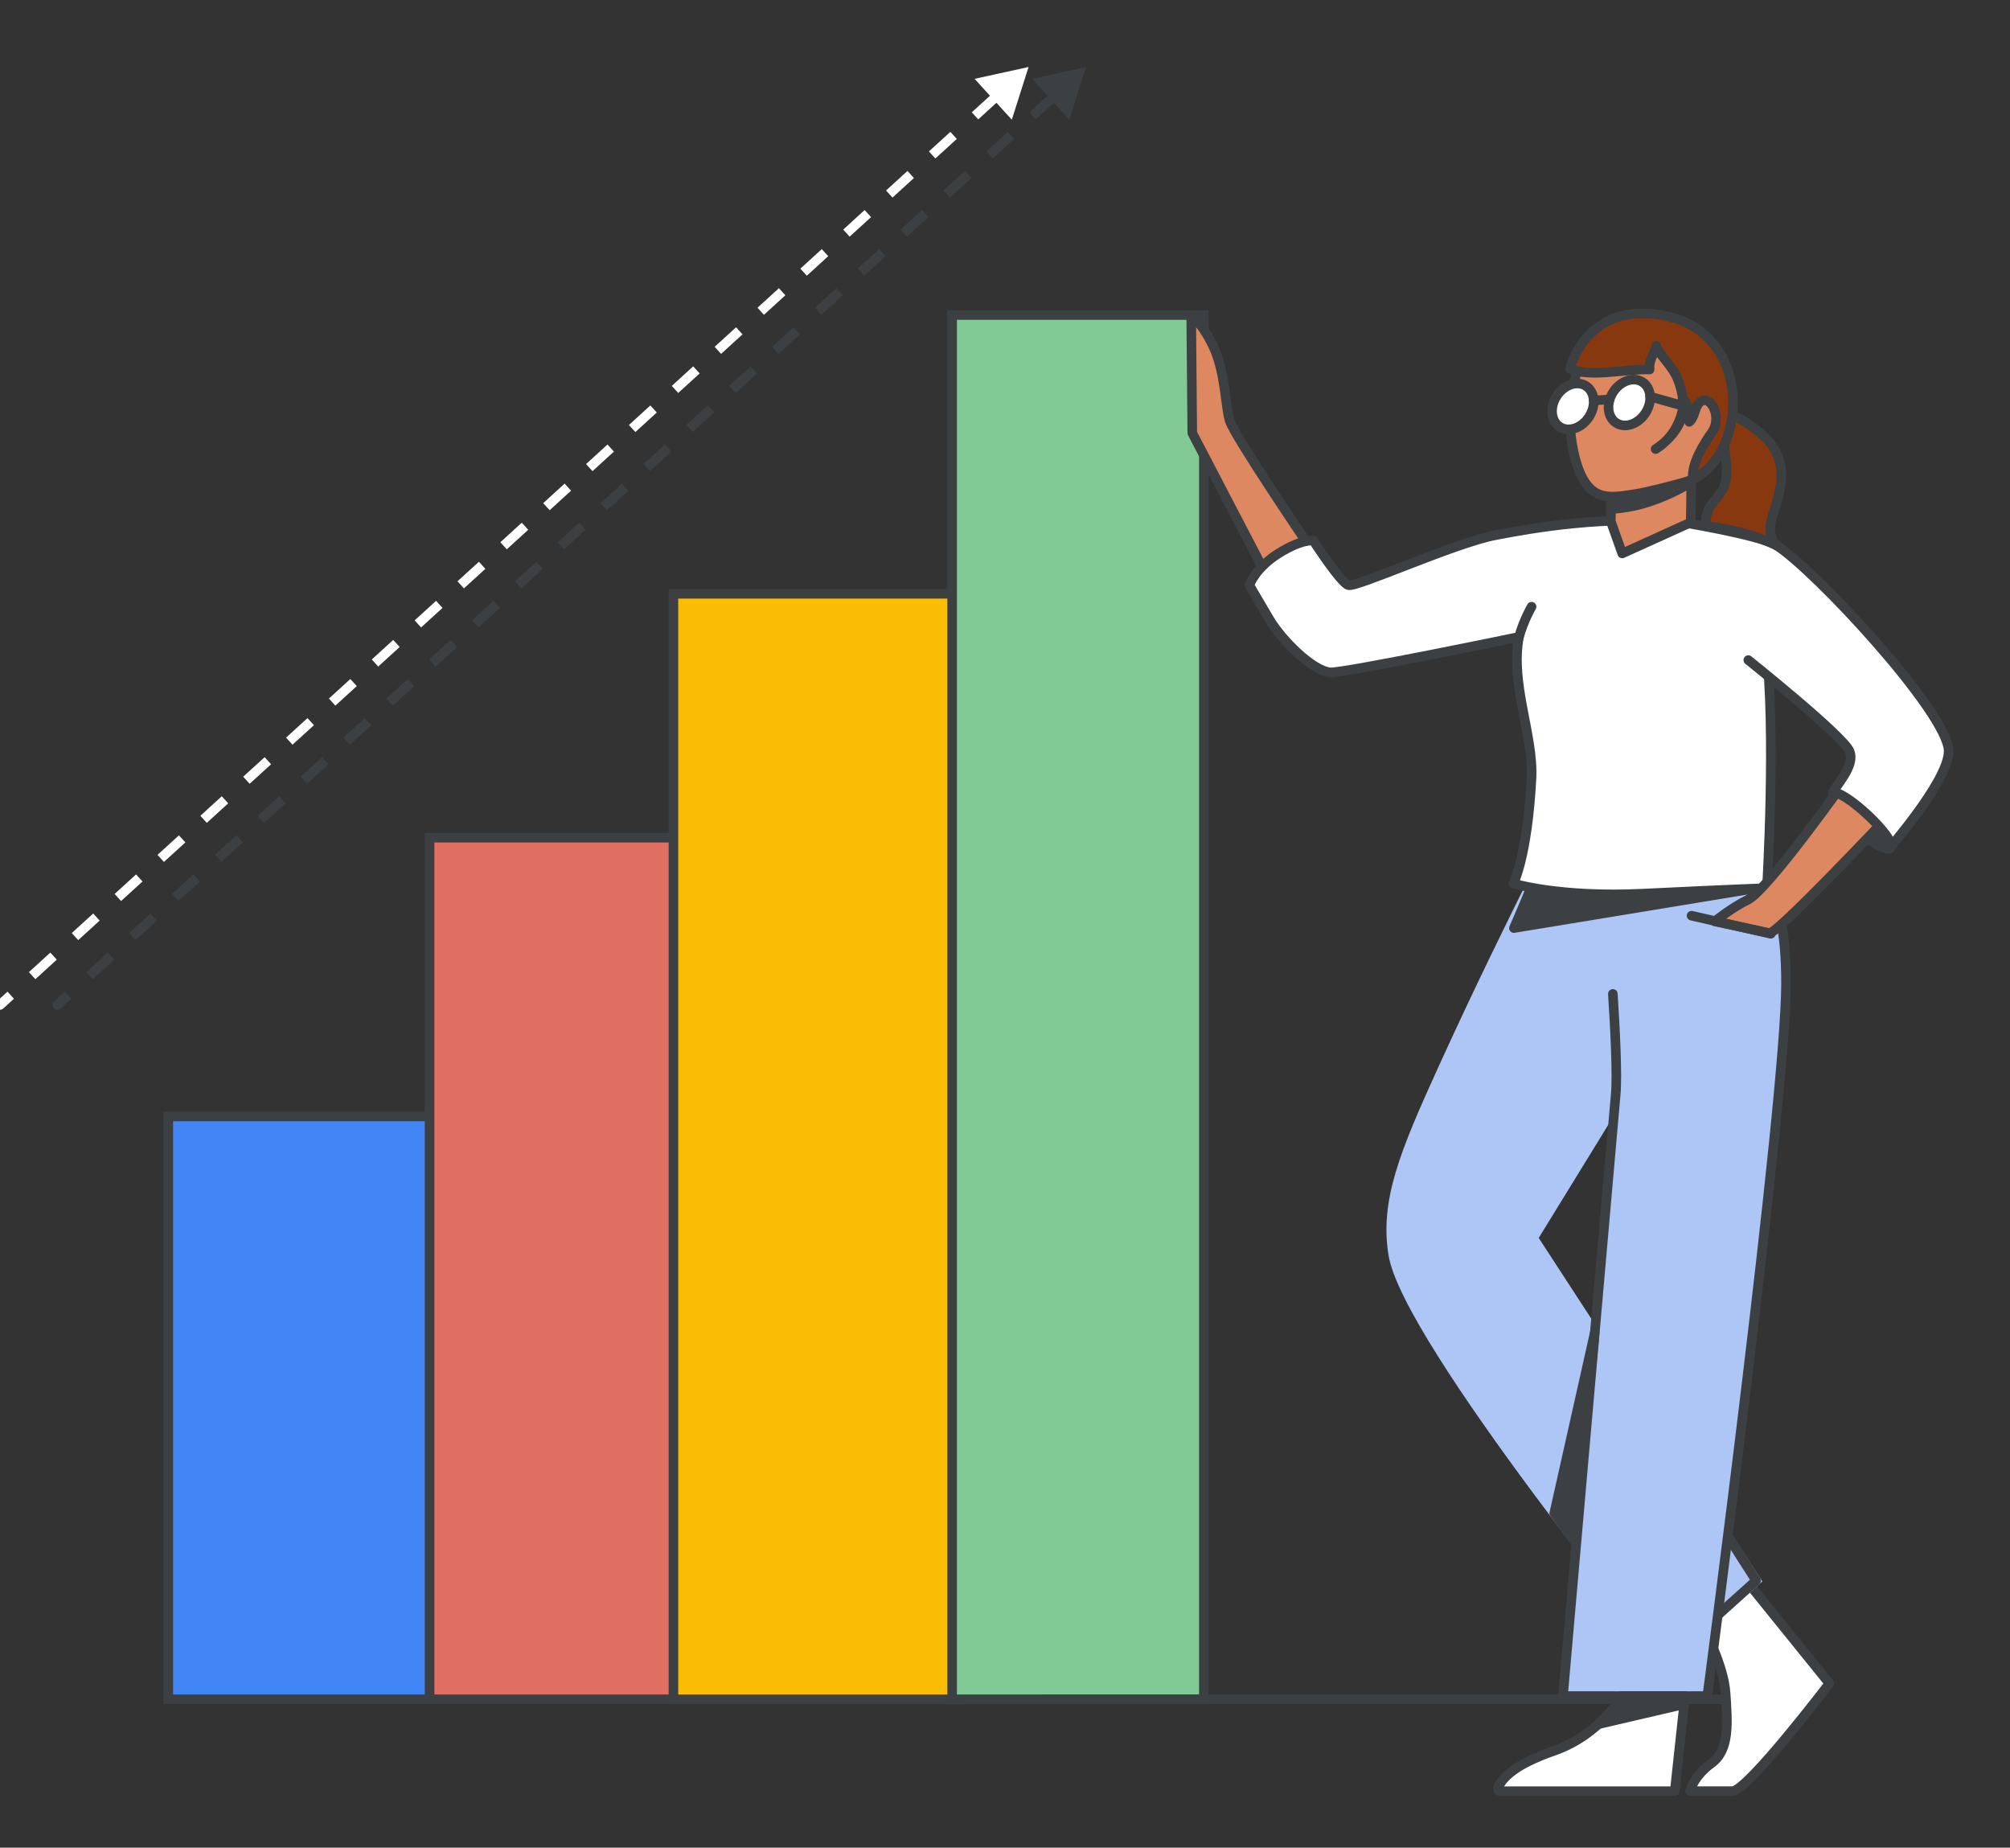 <svg width="210" height="193" viewBox="0 0 210 193" fill="none" xmlns="http://www.w3.org/2000/svg">
<rect x="0" y="0" width="210" height="193" fill="#333333" stroke="none"/>
<g id="use-duet-ai-for-sales-hero" clip-path="url(#clip0_878_599)">
<rect id="Rectangle 19" x="17.583" y="116.621" width="28.118" height="60.876" fill="#4285F4" stroke="#3C4043"/>
<rect id="Rectangle 20" x="44.881" y="87.503" width="26.298" height="89.994" fill="#DE6F62" stroke="#3C4043"/>
<rect id="Rectangle 21" x="70.359" y="62.025" width="29.938" height="115.473" fill="#FBBC04" stroke="#3C4043"/>
<rect id="Rectangle 22" x="99.478" y="32.907" width="26.298" height="144.591" fill="#81C995" stroke="#3C4043"/>
<path id="Arrow 2" d="M5.663 104.604C5.459 104.79 5.444 105.106 5.631 105.31C5.817 105.515 6.133 105.529 6.337 105.343L5.663 104.604ZM113.462 7L107.823 8.235L111.712 12.502L113.462 7ZM6.337 105.343L7.456 104.323L6.783 103.584L5.663 104.604L6.337 105.343ZM9.695 102.281L11.934 100.24L11.26 99.501L9.021 101.542L9.695 102.281ZM14.173 98.199L16.412 96.158L15.738 95.419L13.499 97.46L14.173 98.199ZM18.65 94.117L20.889 92.076L20.215 91.337L17.977 93.378L18.65 94.117ZM23.128 90.035L25.367 87.994L24.693 87.255L22.454 89.296L23.128 90.035ZM27.605 85.953L29.844 83.911L29.171 83.172L26.932 85.213L27.605 85.953ZM32.083 81.87L34.322 79.829L33.648 79.09L31.409 81.131L32.083 81.87ZM36.561 77.788L38.8 75.747L38.126 75.008L35.887 77.049L36.561 77.788ZM41.038 73.706L43.277 71.665L42.603 70.926L40.364 72.967L41.038 73.706ZM45.516 69.624L47.755 67.582L47.081 66.844L44.842 68.885L45.516 69.624ZM49.993 65.541L52.232 63.5L51.559 62.761L49.32 64.802L49.993 65.541ZM54.471 61.459L56.71 59.418L56.036 58.679L53.797 60.72L54.471 61.459ZM58.949 57.377L61.188 55.336L60.514 54.597L58.275 56.638L58.949 57.377ZM63.426 53.295L65.665 51.254L64.991 50.515L62.752 52.556L63.426 53.295ZM67.904 49.212L70.143 47.171L69.469 46.432L67.23 48.474L67.904 49.212ZM72.382 45.13L74.62 43.089L73.947 42.35L71.708 44.391L72.382 45.13ZM76.859 41.048L79.098 39.007L78.424 38.268L76.185 40.309L76.859 41.048ZM81.337 36.966L83.576 34.925L82.902 34.186L80.663 36.227L81.337 36.966ZM85.814 32.883L88.053 30.842L87.379 30.103L85.141 32.145L85.814 32.883ZM90.292 28.801L92.531 26.76L91.857 26.021L89.618 28.062L90.292 28.801ZM94.769 24.719L97.008 22.678L96.335 21.939L94.096 23.98L94.769 24.719ZM99.247 20.637L101.486 18.596L100.812 17.857L98.573 19.898L99.247 20.637ZM103.725 16.555L105.963 14.513L105.29 13.774L103.051 15.816L103.725 16.555ZM108.202 12.472L110.441 10.431L109.767 9.692L107.529 11.733L108.202 12.472Z" fill="#3C4043"/>
<path id="Arrow 3" d="M-0.337 104.604C-0.541 104.79 -0.556 105.106 -0.369 105.31C-0.183 105.515 0.133 105.529 0.337 105.343L-0.337 104.604ZM107.462 7L101.823 8.235L105.712 12.502L107.462 7ZM0.337 105.343L1.456 104.323L0.783 103.584L-0.337 104.604L0.337 105.343ZM3.695 102.281L5.934 100.24L5.26 99.501L3.021 101.542L3.695 102.281ZM8.173 98.199L10.412 96.158L9.738 95.419L7.499 97.46L8.173 98.199ZM12.65 94.117L14.889 92.076L14.215 91.337L11.976 93.378L12.65 94.117ZM17.128 90.035L19.367 87.994L18.693 87.255L16.454 89.296L17.128 90.035ZM21.605 85.953L23.844 83.911L23.171 83.172L20.932 85.213L21.605 85.953ZM26.083 81.87L28.322 79.829L27.648 79.09L25.409 81.131L26.083 81.87ZM30.561 77.788L32.8 75.747L32.126 75.008L29.887 77.049L30.561 77.788ZM35.038 73.706L37.277 71.665L36.603 70.926L34.364 72.967L35.038 73.706ZM39.516 69.624L41.755 67.582L41.081 66.844L38.842 68.885L39.516 69.624ZM43.993 65.541L46.232 63.5L45.559 62.761L43.32 64.802L43.993 65.541ZM48.471 61.459L50.71 59.418L50.036 58.679L47.797 60.72L48.471 61.459ZM52.949 57.377L55.188 55.336L54.514 54.597L52.275 56.638L52.949 57.377ZM57.426 53.295L59.665 51.254L58.991 50.515L56.752 52.556L57.426 53.295ZM61.904 49.212L64.143 47.171L63.469 46.432L61.23 48.474L61.904 49.212ZM66.382 45.13L68.62 43.089L67.947 42.35L65.708 44.391L66.382 45.13ZM70.859 41.048L73.098 39.007L72.424 38.268L70.185 40.309L70.859 41.048ZM75.337 36.966L77.576 34.925L76.902 34.186L74.663 36.227L75.337 36.966ZM79.814 32.883L82.053 30.842L81.379 30.103L79.141 32.145L79.814 32.883ZM84.292 28.801L86.531 26.76L85.857 26.021L83.618 28.062L84.292 28.801ZM88.769 24.719L91.008 22.678L90.335 21.939L88.096 23.98L88.769 24.719ZM93.247 20.637L95.486 18.596L94.812 17.857L92.573 19.898L93.247 20.637ZM97.725 16.555L99.963 14.513L99.29 13.774L97.051 15.816L97.725 16.555ZM102.202 12.472L104.441 10.431L103.767 9.692L101.529 11.733L102.202 12.472Z" fill="white"/>
<path id="Line 56" d="M108.987 177.497L189.062 177.497" stroke="#3C4043" stroke-linecap="round"/>
<g id="Figure">
<path id="Vector" d="M182.88 165.634L191.133 175.845C191.133 175.845 182.564 187.092 180.996 187.092C179.429 187.092 176.567 187.092 176.567 187.092C176.567 187.092 176.935 185.529 178.813 184.177C180.765 182.773 180.481 179.795 180.286 176.855C180.091 173.914 177.987 170.027 177.987 170.027L182.88 165.634Z" fill="white" stroke="#3C4043" stroke-miterlimit="10" stroke-linecap="round" stroke-linejoin="round"/>
<g id="Vector_2">
<path d="M170.007 113.318L160.17 129.315L183.474 165.103L174.321 173.32C174.321 173.32 146.943 139.915 145.551 130.973C144.691 125.449 146.677 120.567 150.717 111.698C154.757 102.829 157.913 96.516 160.454 91.371C162.747 85.011 162.905 84.475 162.905 84.475L182.969 86.774" fill="#ADC6F6"/>
<path d="M170.007 113.318L160.17 129.315L183.474 165.103L174.321 173.32C174.321 173.32 146.943 139.915 145.551 130.973C144.691 125.449 146.677 120.567 150.717 111.698C154.757 102.829 157.913 96.516 160.454 91.371C162.747 85.011 162.905 84.475 162.905 84.475L182.969 86.774" stroke="#ADC6F6" stroke-miterlimit="10"/>
</g>
<path id="Vector_3" d="M174.321 173.32L183.474 165.103L180.56 160.531" stroke="#3C4043" stroke-miterlimit="10" stroke-linecap="round" stroke-linejoin="round"/>
<g id="Vector_4">
<path d="M168.507 103.818C168.744 107.479 168.991 112.298 168.807 114.302C168.497 117.737 163.294 177.165 163.294 177.165H178.376C178.376 177.165 186.598 114.781 186.598 102.713C186.598 90.645 182.742 91.618 182.742 91.618L165.177 90.956" fill="#ADC6F6"/>
<path d="M168.507 103.818C168.744 107.479 168.991 112.298 168.807 114.302C168.497 117.737 163.294 177.165 163.294 177.165H178.376C178.376 177.165 186.598 114.781 186.598 102.713C186.598 90.645 182.742 91.618 182.742 91.618L165.177 90.956" stroke="#3C4043" stroke-miterlimit="10" stroke-linecap="round" stroke-linejoin="round"/>
</g>
<path id="Vector_5" d="M176.051 177.17L174.973 187.097H156.745C156.556 187.097 156.424 186.897 156.503 186.723C157.024 185.645 158.276 184.303 162.342 182.888C167.245 181.184 169.428 177.17 169.428 177.17H176.051Z" fill="white" stroke="#3C4043" stroke-miterlimit="10" stroke-linecap="round" stroke-linejoin="round"/>
<g id="Upper torso">
<path id="Vector_6" d="M197.482 88.573C196.751 89.43 191.001 84.207 191.001 84.207L192.695 82.844C192.7 82.839 198.287 87.626 197.482 88.573Z" fill="#3C4043" stroke="#3C4043" stroke-miterlimit="10" stroke-linecap="round" stroke-linejoin="round"/>
<g id="Vector_7">
<path d="M136.608 56.789C136.608 56.789 128.996 45.568 128.48 43.964C128.007 42.485 128.044 38.861 126.739 36.141C125.434 33.422 124.456 33.095 124.456 33.095L124.566 45.231L131.978 59.435" fill="#DD8861"/>
<path d="M136.608 56.789C136.608 56.789 128.996 45.568 128.48 43.964C128.007 42.485 128.044 38.861 126.739 36.141C125.434 33.422 124.456 33.095 124.456 33.095L124.566 45.231L131.978 59.435" stroke="#3C4043" stroke-miterlimit="10" stroke-linecap="round" stroke-linejoin="round"/>
</g>
<path id="Vector_8" d="M182.931 92.871L158.17 96.942C158.17 96.942 158.738 95.648 159.296 94.323C159.817 93.097 160.348 91.666 160.348 91.666L182.931 92.871Z" fill="#3C4043" stroke="#3C4043" stroke-miterlimit="10" stroke-linecap="round" stroke-linejoin="round"/>
<path id="Union" fill-rule="evenodd" clip-rule="evenodd" d="M174.379 44.302L172.874 44.258L172.78 47.357L175.342 46.373L175.358 45.789C175.37 45.689 175.394 45.546 175.441 45.41C175.525 45.168 175.893 45.079 175.893 45.079L175.567 43.559L174.379 44.302Z" fill="#DD8861"/>
<path id="Vector_9" d="M130.531 61.123C130.531 61.123 131.126 59.34 133.593 57.799C136.06 56.258 137.218 56.473 137.218 56.473C137.218 56.473 140.048 60.85 140.874 61.123C141.699 61.397 151.9 56.747 156.171 55.916C160.443 55.084 167.608 53.885 175.577 54.532C175.577 54.532 183.547 55.826 185.483 56.899C186.046 57.078 187.65 60.298 187.366 62.796C187.192 64.332 184.21 65.116 184.483 67.305C185.598 76.237 184.604 92.765 184.604 92.765C184.604 92.765 180.412 92.918 171.648 93.344C162.884 93.77 158.112 92.281 158.112 92.281C158.112 92.281 159.564 89.599 160.006 81.329C160.248 76.842 157.765 71.445 158.701 66.531C158.701 66.531 140.227 70.356 138.964 70.229C137.076 70.04 133.877 66.805 132.625 64.695C131.378 62.591 130.531 61.123 130.531 61.123Z" fill="white" stroke="#3C4043" stroke-miterlimit="10" stroke-linecap="round" stroke-linejoin="round"/>
<g id="Vector_10">
<path d="M192.884 81.397C192.884 81.397 184.688 92.986 182.594 93.996C180.969 94.78 179.148 96.242 179.148 96.242C179.638 96.358 184.135 97.294 184.861 97.468C185.587 97.642 196.85 85.711 196.85 85.711" fill="#DD8861"/>
<path d="M192.884 81.397C192.884 81.397 184.688 92.986 182.594 93.996C180.969 94.78 179.148 96.242 179.148 96.242C179.638 96.358 184.135 97.294 184.861 97.468C185.587 97.642 196.85 85.711 196.85 85.711" stroke="#3C4043" stroke-miterlimit="10" stroke-linecap="round" stroke-linejoin="round"/>
</g>
<g id="Vector_11">
<path d="M185.488 56.899C189.497 59.351 203.579 74.532 203.59 78.462C203.595 81.703 196.604 89.446 197.482 88.567C198.361 87.689 192.369 82.202 191.501 82.876C191.617 82.181 193.889 80.072 193.237 78.472C192.585 76.873 182.66 68.947 182.66 68.947" fill="white"/>
<path d="M185.488 56.899C189.497 59.351 203.579 74.532 203.59 78.462C203.595 81.703 196.604 89.446 197.482 88.567C198.361 87.689 192.369 82.202 191.501 82.876C191.617 82.181 193.889 80.072 193.237 78.472C192.585 76.873 182.66 68.947 182.66 68.947" stroke="#3C4043" stroke-miterlimit="10" stroke-linecap="round" stroke-linejoin="round"/>
</g>
<g id="Group">
<path id="Vector_12" d="M178.166 54.958C178.166 54.958 178.151 53.617 178.75 52.796C179.282 52.07 179.96 51.423 180.228 50.55C180.812 48.645 179.639 45.416 180.081 43.48C180.097 43.401 180.123 43.317 180.186 43.269C180.276 43.19 180.413 43.217 180.528 43.248C181.954 43.627 183.385 44.726 184.479 45.752C185.573 46.778 186.352 48.635 186.057 50.487C185.763 52.338 185.426 52.964 185.126 54.074C184.826 55.184 184.826 56.21 185.636 56.983C185.631 56.989 182.385 55.305 178.166 54.958Z" fill="#88380E" stroke="#3C4043" stroke-miterlimit="10" stroke-linecap="round" stroke-linejoin="round"/>
<path id="Vector_13" d="M168.287 54.443L169.487 57.809L176.646 54.569L176.788 43.659L168.629 44.811L168.287 54.443Z" fill="#DD8861" stroke="#3C4043" stroke-miterlimit="10" stroke-linecap="round" stroke-linejoin="round"/>
<path id="Vector_14" d="M164.02 43.522C164.005 45.952 164.573 48.551 165.351 49.966C166.64 52.312 168.429 51.991 170.906 51.597C172.29 51.376 174.836 50.687 175.751 50.439C180.033 49.287 180.943 44.937 179.786 40.407C178.629 35.878 174.22 33.148 169.933 34.3C165.646 35.452 164.052 38.856 164.02 43.522Z" fill="#DD8861" stroke="#3C4043" stroke-miterlimit="10" stroke-linecap="round" stroke-linejoin="round"/>
<path id="Vector_15" d="M176.888 50.039C176.63 48.493 178.134 46.168 178.865 45.147C179.465 44.311 179.423 42.964 178.771 42.175C178.608 41.975 178.382 41.817 178.134 41.807C177.656 41.781 177.314 42.28 177.151 42.754C176.987 43.227 176.872 43.764 176.488 44.064C176.614 43.243 176.398 42.37 175.92 41.707C175.867 43.827 174.71 45.863 172.974 46.91C174.047 46.189 175.036 45.247 175.536 44.016C176.041 42.785 175.893 41.044 175.262 39.555C174.631 38.067 173.253 36.967 173.047 36.136C172.947 36.83 172.253 37.43 172.348 38.593C169.575 38.535 166.251 39.455 164.02 38.519C164.02 38.519 165.756 31.223 174.147 33.027C183.127 34.968 182.606 47.273 176.888 50.039Z" fill="#88380E" stroke="#3C4043" stroke-miterlimit="10" stroke-linecap="round" stroke-linejoin="round"/>
<path id="Vector_16" d="M168.861 44.178C167.927 43.578 167.782 42.137 168.539 40.958C169.295 39.78 170.665 39.31 171.599 39.909C172.533 40.508 172.677 41.95 171.921 43.128C171.165 44.307 169.795 44.777 168.861 44.178Z" fill="white" stroke="#3C4043" stroke-miterlimit="10" stroke-linecap="round" stroke-linejoin="round"/>
<path id="Vector_17" d="M162.963 44.587C162.029 43.988 161.885 42.547 162.641 41.368C163.397 40.19 164.767 39.72 165.701 40.319C166.635 40.918 166.78 42.359 166.024 43.538C165.268 44.717 163.897 45.187 162.963 44.587Z" fill="white" stroke="#3C4043" stroke-miterlimit="10" stroke-linecap="round" stroke-linejoin="round"/>
<path id="Vector_18" d="M166.509 41.838L168.177 41.717" stroke="#3C4043" stroke-miterlimit="10" stroke-linecap="round" stroke-linejoin="round"/>
<path id="Vector_19" d="M172.4 41.428L177.151 42.754" stroke="#3C4043" stroke-miterlimit="10" stroke-linecap="round" stroke-linejoin="round"/>
<path id="Vector_20" d="M176.578 50.445C176.578 50.445 172.606 52.996 168.44 53.149L168.497 51.939C168.497 51.939 173.095 52.07 176.578 50.445Z" fill="#3C4043" stroke="#3C4043" stroke-miterlimit="10" stroke-linecap="round" stroke-linejoin="round"/>
</g>
<path id="Vector_21" d="M185.01 97.537L176.73 95.648" stroke="#3C4043" stroke-miterlimit="10" stroke-linecap="round" stroke-linejoin="round"/>
</g>
<g id="Vector_22">
<path d="M158.702 66.531C159.228 64.69 160.017 63.375 160.017 63.375L158.702 66.531Z" fill="#3C4043"/>
<path d="M158.702 66.531C159.228 64.69 160.017 63.375 160.017 63.375" stroke="#3C4043" stroke-miterlimit="10" stroke-linecap="round" stroke-linejoin="round"/>
</g>
<path id="Vector_23" d="M176.051 177.17L175.967 178.012L166.998 180.1C166.998 180.1 168.744 178.633 169.434 177.165C170.138 177.17 176.051 177.17 176.051 177.17Z" fill="#3C4043" stroke="#3C4043" stroke-miterlimit="10" stroke-linecap="round" stroke-linejoin="round"/>
<path id="Vector_24" d="M166.613 139.216L162.384 158.064L164.488 160.957L166.613 139.216Z" fill="#3C4043" stroke="#3C4043" stroke-miterlimit="10" stroke-linecap="round" stroke-linejoin="round"/>
</g>
</g>
<defs>
<clipPath id="clip0_878_599">
<rect width="210" height="193" fill="white"/>
</clipPath>
</defs>
</svg>
